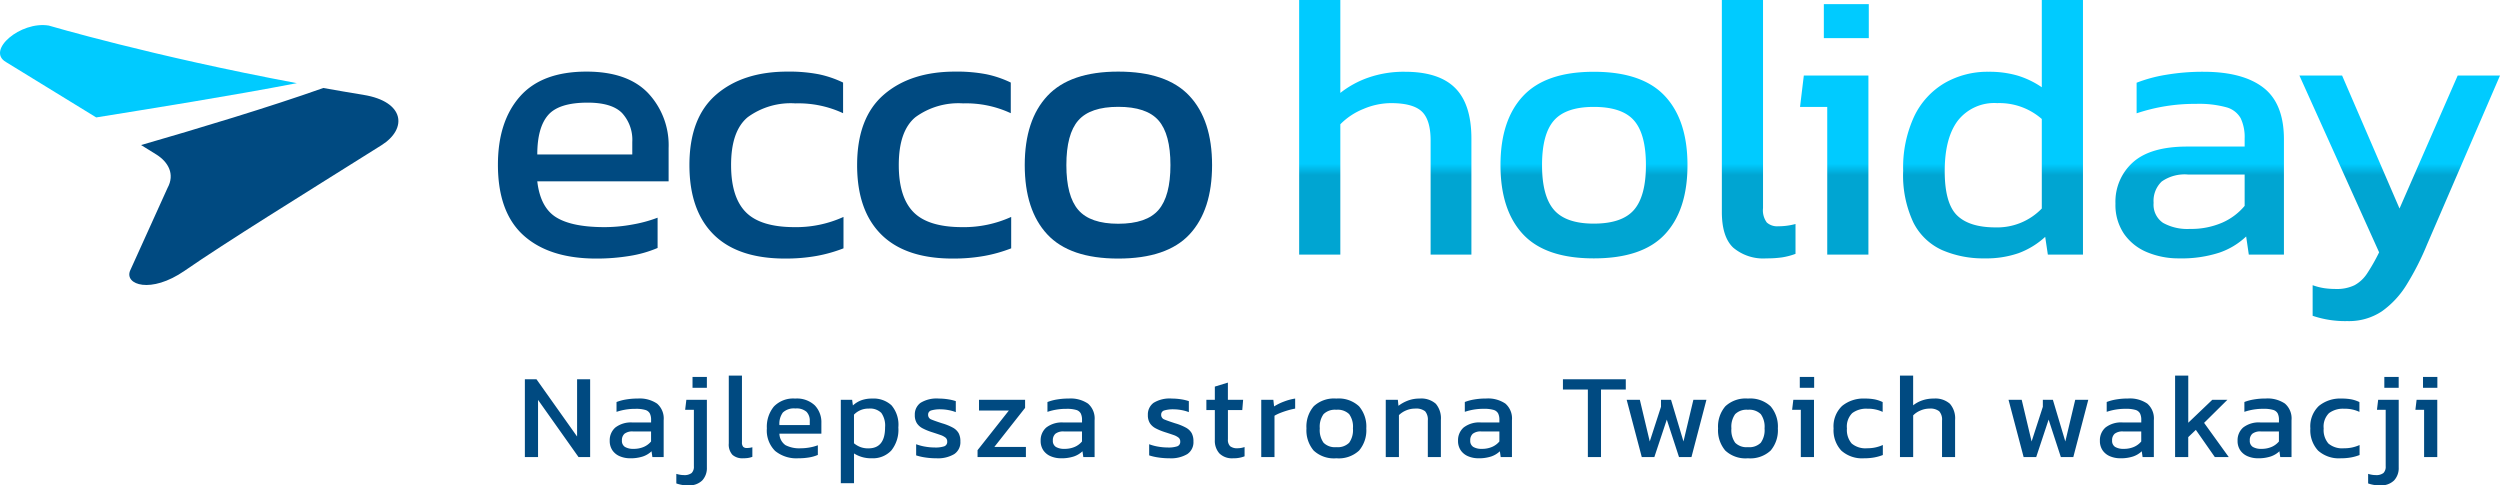 <svg xmlns="http://www.w3.org/2000/svg" xmlns:xlink="http://www.w3.org/1999/xlink" width="330.913" height="64.244" viewBox="0 0 330.913 64.244"><defs><linearGradient id="a" x1="0.5" y1="0.51" x2="0.5" y2="0.545" gradientUnits="objectBoundingBox"><stop offset="0" stop-color="#00cbff"/><stop offset="1" stop-color="#00a5d2"/></linearGradient><clipPath id="b"><rect width="52.734" height="34.404" fill="#00a5d2"/></clipPath></defs><path d="M1.008,0V-10.3H2.544L7.92-2.72V-10.3H9.648V0H8.112L2.752-7.568V0Zm13.92.16A3.447,3.447,0,0,1,13.592-.1a2.221,2.221,0,0,1-.984-.776A2.174,2.174,0,0,1,12.24-2.16a2.235,2.235,0,0,1,.744-1.752,3.373,3.373,0,0,1,2.3-.664h2.432v-.336a1.871,1.871,0,0,0-.168-.864.993.993,0,0,0-.608-.464,4.381,4.381,0,0,0-1.288-.144,7.7,7.7,0,0,0-2.512.4v-1.3a6.146,6.146,0,0,1,1.248-.336,9.251,9.251,0,0,1,1.584-.128,4.1,4.1,0,0,1,2.536.672,2.6,2.6,0,0,1,.872,2.192V0H17.888l-.112-.768a3.111,3.111,0,0,1-1.144.688A5.179,5.179,0,0,1,14.928.16Zm.464-1.248a3.3,3.3,0,0,0,1.368-.264,2.586,2.586,0,0,0,.952-.712V-3.392h-2.4a1.692,1.692,0,0,0-1.112.3,1.128,1.128,0,0,0-.344.9.93.93,0,0,0,.4.848A2.108,2.108,0,0,0,15.392-1.088ZM23.2-9.168v-1.44h1.9v1.44ZM22.64,3.744a4.363,4.363,0,0,1-1.584-.256V2.224a4.241,4.241,0,0,0,.52.12,2.88,2.88,0,0,0,.456.04,1.555,1.555,0,0,0,1.048-.272,1.169,1.169,0,0,0,.3-.9V-6.256H22.224l.16-1.328H25.1v8.96a2.393,2.393,0,0,1-.616,1.72A2.435,2.435,0,0,1,22.64,3.744ZM29.888.16A1.97,1.97,0,0,1,28.48-.3,2.016,2.016,0,0,1,28-1.808v-8.976h1.744v8.816a.866.866,0,0,0,.16.608.652.652,0,0,0,.48.16,2.785,2.785,0,0,0,.736-.1V-.032a2.866,2.866,0,0,1-.584.152A4.633,4.633,0,0,1,29.888.16ZM37.2.16a4.444,4.444,0,0,1-3.072-.976A3.82,3.82,0,0,1,33.04-3.808a4.211,4.211,0,0,1,.928-2.88,3.553,3.553,0,0,1,2.816-1.056,3.453,3.453,0,0,1,2.6.9,3.214,3.214,0,0,1,.872,2.328V-3.1H34.7a1.922,1.922,0,0,0,.8,1.52,3.973,3.973,0,0,0,2.048.416,6.53,6.53,0,0,0,1.184-.112,5.759,5.759,0,0,0,1.056-.288v1.28a5.012,5.012,0,0,1-1.176.336A8.515,8.515,0,0,1,37.2.16Zm-2.5-4.4H38.72v-.528a1.672,1.672,0,0,0-.432-1.224,1.989,1.989,0,0,0-1.456-.44A2.141,2.141,0,0,0,35.16-5.9,2.511,2.511,0,0,0,34.7-4.24Zm8.128,7.7V-7.584h1.5l.1.752a3.422,3.422,0,0,1,1.12-.688,4.167,4.167,0,0,1,1.44-.224,3.493,3.493,0,0,1,2.544.888,3.975,3.975,0,0,1,.912,2.936A4.364,4.364,0,0,1,49.5-.856,3.344,3.344,0,0,1,46.928.16a4.194,4.194,0,0,1-2.352-.64V3.456ZM46.48-1.152q2.208,0,2.208-2.784a2.906,2.906,0,0,0-.5-1.912,2.112,2.112,0,0,0-1.664-.568,2.622,2.622,0,0,0-1.952.8v3.792a3.115,3.115,0,0,0,.824.488A2.879,2.879,0,0,0,46.48-1.152ZM55.472.16a9.623,9.623,0,0,1-1.5-.112A7.045,7.045,0,0,1,52.8-.224V-1.7a6.349,6.349,0,0,0,1.2.32,7.425,7.425,0,0,0,1.248.112,3.639,3.639,0,0,0,1.28-.16.612.612,0,0,0,.384-.624.648.648,0,0,0-.232-.528,2.272,2.272,0,0,0-.688-.352q-.456-.16-1.16-.384A7.635,7.635,0,0,1,53.664-3.8a2.036,2.036,0,0,1-.768-.68,1.958,1.958,0,0,1-.272-1.088,1.9,1.9,0,0,1,.752-1.608,4.049,4.049,0,0,1,2.416-.568,7.793,7.793,0,0,1,1.248.1,6.113,6.113,0,0,1,1.008.24v1.456a5.19,5.19,0,0,0-.984-.272,5.692,5.692,0,0,0-1-.1,4.141,4.141,0,0,0-1.256.144.563.563,0,0,0-.424.576.643.643,0,0,0,.44.632q.44.184,1.416.5a6.978,6.978,0,0,1,1.424.576,1.93,1.93,0,0,1,.76.728,2.273,2.273,0,0,1,.232,1.1A1.882,1.882,0,0,1,57.84-.392,4.224,4.224,0,0,1,55.472.16ZM60.928,0V-.912L65.072-6.16H61.12V-7.584h6.1v1.072L63.152-1.344h4.176V0Zm11.04.16A3.447,3.447,0,0,1,70.632-.1a2.221,2.221,0,0,1-.984-.776A2.174,2.174,0,0,1,69.28-2.16a2.235,2.235,0,0,1,.744-1.752,3.373,3.373,0,0,1,2.3-.664h2.432v-.336a1.871,1.871,0,0,0-.168-.864.993.993,0,0,0-.608-.464,4.381,4.381,0,0,0-1.288-.144,7.7,7.7,0,0,0-2.512.4v-1.3a6.146,6.146,0,0,1,1.248-.336,9.251,9.251,0,0,1,1.584-.128,4.1,4.1,0,0,1,2.536.672,2.6,2.6,0,0,1,.872,2.192V0H74.928l-.112-.768a3.111,3.111,0,0,1-1.144.688A5.179,5.179,0,0,1,71.968.16Zm.464-1.248A3.3,3.3,0,0,0,73.8-1.352a2.587,2.587,0,0,0,.952-.712V-3.392h-2.4a1.692,1.692,0,0,0-1.112.3,1.128,1.128,0,0,0-.344.9.93.93,0,0,0,.4.848A2.108,2.108,0,0,0,72.432-1.088ZM86.32.16a9.623,9.623,0,0,1-1.5-.112,7.045,7.045,0,0,1-1.176-.272V-1.7a6.349,6.349,0,0,0,1.2.32,7.424,7.424,0,0,0,1.248.112,3.639,3.639,0,0,0,1.28-.16.612.612,0,0,0,.384-.624.648.648,0,0,0-.232-.528,2.272,2.272,0,0,0-.688-.352q-.456-.16-1.16-.384A7.635,7.635,0,0,1,84.512-3.8a2.037,2.037,0,0,1-.768-.68,1.958,1.958,0,0,1-.272-1.088,1.9,1.9,0,0,1,.752-1.608,4.049,4.049,0,0,1,2.416-.568,7.793,7.793,0,0,1,1.248.1,6.113,6.113,0,0,1,1.008.24v1.456a5.19,5.19,0,0,0-.984-.272,5.692,5.692,0,0,0-1-.1,4.141,4.141,0,0,0-1.256.144.563.563,0,0,0-.424.576.643.643,0,0,0,.44.632q.44.184,1.416.5a6.977,6.977,0,0,1,1.424.576,1.93,1.93,0,0,1,.76.728,2.273,2.273,0,0,1,.232,1.1,1.882,1.882,0,0,1-.816,1.672A4.224,4.224,0,0,1,86.32.16Zm8.432,0a2.358,2.358,0,0,1-1.816-.648,2.5,2.5,0,0,1-.6-1.768V-6.224h-1.12v-1.36h1.12V-9.328l1.728-.528v2.272H96.08l-.112,1.36h-1.9v3.872a1.171,1.171,0,0,0,.3.92,1.5,1.5,0,0,0,.992.264,2.885,2.885,0,0,0,.912-.16V-.1A4.008,4.008,0,0,1,94.752.16ZM98.48,0V-7.584h1.6l.1.88a6.986,6.986,0,0,1,1.3-.64,7.177,7.177,0,0,1,1.488-.4v1.328a9.3,9.3,0,0,0-.968.232q-.52.152-.984.336a5.42,5.42,0,0,0-.784.376V0Zm9.936.16a3.919,3.919,0,0,1-3-1.024,4.144,4.144,0,0,1-.952-2.928,4.122,4.122,0,0,1,.96-2.928,3.924,3.924,0,0,1,2.992-1.024,3.947,3.947,0,0,1,3.008,1.024,4.122,4.122,0,0,1,.96,2.928,4.144,4.144,0,0,1-.952,2.928A3.943,3.943,0,0,1,108.416.16Zm0-1.472a2.15,2.15,0,0,0,1.7-.584,2.881,2.881,0,0,0,.5-1.9,2.847,2.847,0,0,0-.5-1.888,2.168,2.168,0,0,0-1.7-.576,2.144,2.144,0,0,0-1.688.576,2.847,2.847,0,0,0-.5,1.888,2.881,2.881,0,0,0,.5,1.9A2.127,2.127,0,0,0,108.416-1.312ZM114.96,0V-7.584h1.6l.08.8a4.869,4.869,0,0,1,1.224-.68,4.272,4.272,0,0,1,1.576-.28,2.892,2.892,0,0,1,2.144.688,2.969,2.969,0,0,1,.672,2.144V0h-1.728V-4.832a1.692,1.692,0,0,0-.36-1.232,1.951,1.951,0,0,0-1.352-.352,2.954,2.954,0,0,0-1.16.24,2.952,2.952,0,0,0-.952.624V0Zm12.256.16A3.447,3.447,0,0,1,125.88-.1a2.221,2.221,0,0,1-.984-.776,2.174,2.174,0,0,1-.368-1.288,2.235,2.235,0,0,1,.744-1.752,3.373,3.373,0,0,1,2.3-.664H130v-.336a1.871,1.871,0,0,0-.168-.864.993.993,0,0,0-.608-.464,4.381,4.381,0,0,0-1.288-.144,7.7,7.7,0,0,0-2.512.4v-1.3a6.146,6.146,0,0,1,1.248-.336,9.251,9.251,0,0,1,1.584-.128,4.1,4.1,0,0,1,2.536.672,2.6,2.6,0,0,1,.872,2.192V0h-1.488l-.112-.768a3.111,3.111,0,0,1-1.144.688A5.179,5.179,0,0,1,127.216.16Zm.464-1.248a3.3,3.3,0,0,0,1.368-.264A2.586,2.586,0,0,0,130-2.064V-3.392h-2.4a1.692,1.692,0,0,0-1.112.3,1.128,1.128,0,0,0-.344.9.93.93,0,0,0,.4.848A2.108,2.108,0,0,0,127.68-1.088ZM141.712,0V-8.944h-3.3V-10.3h8.32v1.36h-3.28V0Zm7.136,0-2-7.584h1.744l1.312,5.52,1.488-4.592v-.928h1.328l1.648,5.52,1.312-5.52h1.728L155.424,0h-1.648L152.16-4.96,150.512,0ZM162.9.16a3.919,3.919,0,0,1-3-1.024,4.144,4.144,0,0,1-.952-2.928,4.122,4.122,0,0,1,.96-2.928A3.924,3.924,0,0,1,162.9-7.744,3.947,3.947,0,0,1,165.9-6.72a4.122,4.122,0,0,1,.96,2.928,4.144,4.144,0,0,1-.952,2.928A3.943,3.943,0,0,1,162.9.16Zm0-1.472a2.15,2.15,0,0,0,1.7-.584,2.881,2.881,0,0,0,.5-1.9,2.847,2.847,0,0,0-.5-1.888,2.168,2.168,0,0,0-1.7-.576,2.144,2.144,0,0,0-1.688.576,2.847,2.847,0,0,0-.5,1.888,2.881,2.881,0,0,0,.5,1.9A2.127,2.127,0,0,0,162.9-1.312Zm6.864-7.856v-1.44h1.9v1.44ZM169.9,0V-6.256h-1.152l.16-1.328h2.736V0Zm8.384.16a4.121,4.121,0,0,1-3.024-1.016,3.957,3.957,0,0,1-1.024-2.936,3.725,3.725,0,0,1,1.128-2.976,4.449,4.449,0,0,1,3.016-.976,6.583,6.583,0,0,1,1.32.112,4.451,4.451,0,0,1,1.032.352v1.3A4.47,4.47,0,0,0,178.72-6.4a3.08,3.08,0,0,0-2.016.584,2.505,2.505,0,0,0-.7,2.024,2.744,2.744,0,0,0,.624,1.992,2.82,2.82,0,0,0,2.064.632,4.831,4.831,0,0,0,2.064-.432V-.272a6.149,6.149,0,0,1-1.128.32A7.308,7.308,0,0,1,178.288.16ZM183.024,0V-10.784h1.744v3.936a4.062,4.062,0,0,1,1.184-.648,4.556,4.556,0,0,1,1.552-.248,2.9,2.9,0,0,1,2.128.688,2.925,2.925,0,0,1,.688,2.144V0h-1.728V-4.832a1.644,1.644,0,0,0-.376-1.232,1.9,1.9,0,0,0-1.3-.352,3.007,3.007,0,0,0-1.168.248,2.866,2.866,0,0,0-.976.648V0Zm16.368,0-2-7.584h1.744l1.312,5.52,1.488-4.592v-.928h1.328l1.648,5.52,1.312-5.52h1.728L205.968,0H204.32L202.7-4.96,201.056,0Zm12.784.16A3.447,3.447,0,0,1,210.84-.1a2.221,2.221,0,0,1-.984-.776,2.174,2.174,0,0,1-.368-1.288,2.235,2.235,0,0,1,.744-1.752,3.372,3.372,0,0,1,2.3-.664h2.432v-.336a1.871,1.871,0,0,0-.168-.864.993.993,0,0,0-.608-.464,4.381,4.381,0,0,0-1.288-.144,7.7,7.7,0,0,0-2.512.4v-1.3a6.146,6.146,0,0,1,1.248-.336,9.251,9.251,0,0,1,1.584-.128,4.1,4.1,0,0,1,2.536.672,2.6,2.6,0,0,1,.872,2.192V0h-1.488l-.112-.768a3.111,3.111,0,0,1-1.144.688A5.179,5.179,0,0,1,212.176.16Zm.464-1.248a3.3,3.3,0,0,0,1.368-.264,2.587,2.587,0,0,0,.952-.712V-3.392h-2.4a1.692,1.692,0,0,0-1.112.3,1.128,1.128,0,0,0-.344.9.93.93,0,0,0,.4.848A2.108,2.108,0,0,0,212.64-1.088ZM219.44,0V-10.784h1.744v6.24l3.184-3.04h2L223.28-4.528,226.544,0H224.7l-2.512-3.6-1.008.96V0ZM230.4.16A3.447,3.447,0,0,1,229.064-.1a2.221,2.221,0,0,1-.984-.776,2.174,2.174,0,0,1-.368-1.288,2.235,2.235,0,0,1,.744-1.752,3.372,3.372,0,0,1,2.3-.664h2.432v-.336a1.871,1.871,0,0,0-.168-.864.993.993,0,0,0-.608-.464,4.381,4.381,0,0,0-1.288-.144,7.7,7.7,0,0,0-2.512.4v-1.3a6.146,6.146,0,0,1,1.248-.336,9.251,9.251,0,0,1,1.584-.128,4.1,4.1,0,0,1,2.536.672,2.6,2.6,0,0,1,.872,2.192V0H233.36l-.112-.768A3.111,3.111,0,0,1,232.1-.08,5.179,5.179,0,0,1,230.4.16Zm.464-1.248a3.3,3.3,0,0,0,1.368-.264,2.587,2.587,0,0,0,.952-.712V-3.392h-2.4a1.692,1.692,0,0,0-1.112.3,1.128,1.128,0,0,0-.344.9.93.93,0,0,0,.4.848A2.108,2.108,0,0,0,230.864-1.088ZM241.392.16a4.121,4.121,0,0,1-3.024-1.016,3.957,3.957,0,0,1-1.024-2.936,3.725,3.725,0,0,1,1.128-2.976,4.449,4.449,0,0,1,3.016-.976,6.583,6.583,0,0,1,1.32.112,4.451,4.451,0,0,1,1.032.352v1.3a4.47,4.47,0,0,0-2.016-.416,3.08,3.08,0,0,0-2.016.584,2.505,2.505,0,0,0-.7,2.024,2.744,2.744,0,0,0,.624,1.992,2.82,2.82,0,0,0,2.064.632,4.831,4.831,0,0,0,2.064-.432V-.272a6.149,6.149,0,0,1-1.128.32A7.308,7.308,0,0,1,241.392.16Zm5.744-9.328v-1.44h1.9v1.44Zm-.56,12.912a4.363,4.363,0,0,1-1.584-.256V2.224a4.241,4.241,0,0,0,.52.12,2.88,2.88,0,0,0,.456.04,1.555,1.555,0,0,0,1.048-.272,1.169,1.169,0,0,0,.3-.9V-6.256H246.16l.16-1.328h2.72v8.96a2.393,2.393,0,0,1-.616,1.72A2.435,2.435,0,0,1,246.576,3.744Zm5.68-12.912v-1.44h1.9v1.44ZM252.4,0V-6.256h-1.152l.16-1.328h2.736V0Z" transform="translate(68.466 60.5)" fill="#004a81"/><g transform="translate(171.963)"><path d="M3.15,0V-33.7H8.6v12.3a12.7,12.7,0,0,1,3.7-2.025,14.236,14.236,0,0,1,4.85-.775q4.5,0,6.65,2.15t2.15,6.7V0h-5.4V-15.1q0-2.75-1.175-3.85T15.3-20.05a9.4,9.4,0,0,0-3.65.775A8.955,8.955,0,0,0,8.6-17.25V0Zm39,.5q-6.4,0-9.375-3.2T29.8-11.85q0-5.95,3-9.15t9.35-3.2q6.4,0,9.4,3.2t3,9.15q0,5.95-2.975,9.15T42.15.5Zm0-4.6q3.75,0,5.325-1.825T49.05-11.85q0-4.1-1.575-5.9t-5.325-1.8q-3.7,0-5.275,1.8T35.3-11.85q0,4.1,1.575,5.925T42.15-4.1ZM65,.5A6.157,6.157,0,0,1,60.6-.925Q59.1-2.35,59.1-5.65V-33.7h5.45V-6.15a2.707,2.707,0,0,0,.5,1.9,2.037,2.037,0,0,0,1.5.5,8.7,8.7,0,0,0,2.3-.3V-.1a8.956,8.956,0,0,1-1.825.475A14.479,14.479,0,0,1,65,.5Zm7.6-29.15v-4.5h5.95v4.5ZM73.05,0V-19.55h-3.6l.5-4.15H78.5V0ZM93.9.5A13.67,13.67,0,0,1,88.25-.6a7.9,7.9,0,0,1-3.8-3.65A14.71,14.71,0,0,1,83.1-11.1a16.048,16.048,0,0,1,1.45-7.175A10.207,10.207,0,0,1,88.575-22.7,11.357,11.357,0,0,1,94.4-24.2a13.383,13.383,0,0,1,3.825.5,11.707,11.707,0,0,1,3.225,1.55V-33.7h5.45V0h-4.65l-.35-2.35A10.694,10.694,0,0,1,98.4-.2,13.022,13.022,0,0,1,93.9.5Zm1.45-4.1a8.194,8.194,0,0,0,6.1-2.5V-17.95a8.525,8.525,0,0,0-5.9-2.1,6.125,6.125,0,0,0-5.2,2.3q-1.75,2.3-1.75,6.7,0,4.25,1.625,5.85T95.35-3.6ZM119.6.5a10.771,10.771,0,0,1-4.175-.8,6.94,6.94,0,0,1-3.075-2.425A6.792,6.792,0,0,1,111.2-6.75a6.984,6.984,0,0,1,2.325-5.475Q115.85-14.3,120.7-14.3h7.6v-1.05a5.846,5.846,0,0,0-.525-2.7,3.1,3.1,0,0,0-1.9-1.45,13.69,13.69,0,0,0-4.025-.45A24.071,24.071,0,0,0,114-18.7v-4.05a19.208,19.208,0,0,1,3.9-1.05,28.91,28.91,0,0,1,4.95-.4q5.2,0,7.925,2.1t2.725,6.85V0h-4.65l-.35-2.4a9.721,9.721,0,0,1-3.575,2.15A16.183,16.183,0,0,1,119.6.5Zm1.45-3.9a10.3,10.3,0,0,0,4.275-.825A8.083,8.083,0,0,0,128.3-6.45V-10.6h-7.5a5.287,5.287,0,0,0-3.475.925A3.526,3.526,0,0,0,116.25-6.85,2.9,2.9,0,0,0,117.5-4.2,6.588,6.588,0,0,0,121.05-3.4ZM141.9,8.8a13.355,13.355,0,0,1-4.6-.7V4.05a8.1,8.1,0,0,0,1.575.4,10.783,10.783,0,0,0,1.475.1,5.374,5.374,0,0,0,2.5-.5,4.673,4.673,0,0,0,1.675-1.575A25.275,25.275,0,0,0,146.1-.3L135.55-23.7h5.65l7.6,17.6,7.7-17.6h5.6L152.45-1.35a36.117,36.117,0,0,1-2.675,5.275,12.034,12.034,0,0,1-3.3,3.575A7.832,7.832,0,0,1,141.9,8.8Z" transform="translate(-3.15 33.7)" fill="url(#a)"/></g><g transform="translate(65.908 9.478)"><path d="M13.025,179.941q-6.212,0-9.619-3.056T0,167.517q0-5.711,2.906-9.017t8.817-3.306q5.41,0,8.14,2.831a10.062,10.062,0,0,1,2.73,7.288v4.408H5.21q.4,3.457,2.5,4.759t6.412,1.3a20.474,20.474,0,0,0,3.707-.35,18,18,0,0,0,3.306-.9v4.007a15.632,15.632,0,0,1-3.682,1.052,26.693,26.693,0,0,1-4.433.351M5.21,166.165H17.784v-1.653a5.238,5.238,0,0,0-1.352-3.833q-1.353-1.377-4.559-1.377-3.808,0-5.235,1.653t-1.428,5.21" transform="translate(0 -155.194)" fill="#004a81"/><path d="M78.786,179.941q-6.263,0-9.468-3.181t-3.206-9.192q0-6.262,3.532-9.318t9.443-3.056a20.7,20.7,0,0,1,4.133.35,13.975,13.975,0,0,1,3.231,1.1V160.7a14,14,0,0,0-6.312-1.3,9.643,9.643,0,0,0-6.312,1.828q-2.206,1.83-2.2,6.338,0,4.258,1.954,6.236t6.462,1.979a15.135,15.135,0,0,0,6.462-1.352v4.158a19.184,19.184,0,0,1-3.532,1,22.909,22.909,0,0,1-4.183.351" transform="translate(-40.764 -155.194)" fill="#004a81"/><path d="M136.669,179.941q-6.263,0-9.468-3.181T124,167.568q0-6.262,3.532-9.318t9.443-3.056a20.7,20.7,0,0,1,4.133.35,13.974,13.974,0,0,1,3.231,1.1V160.7a14,14,0,0,0-6.312-1.3,9.643,9.643,0,0,0-6.312,1.828q-2.206,1.83-2.2,6.338,0,4.258,1.954,6.236t6.462,1.979a15.135,15.135,0,0,0,6.462-1.352v4.158a19.184,19.184,0,0,1-3.532,1,22.909,22.909,0,0,1-4.183.351" transform="translate(-76.455 -155.194)" fill="#004a81"/><path d="M194.251,179.941q-6.413,0-9.393-3.206t-2.981-9.167q0-5.961,3.005-9.168t9.368-3.206q6.412,0,9.418,3.206t3.005,9.168q0,5.962-2.981,9.167t-9.443,3.206m0-4.609q3.757,0,5.335-1.829t1.578-5.936q0-4.108-1.578-5.911t-5.335-1.8q-3.708,0-5.285,1.8t-1.578,5.911q0,4.108,1.578,5.936t5.285,1.829" transform="translate(-112.145 -155.194)" fill="#004a81"/></g><g transform="translate(0 3.319)"><g clip-path="url(#b)"><path d="M39.292,7.689C20.122,4.1,6.456.065,6.456.065,2.722-.551-1.865,3.356.788,4.891c0,0,6.385,3.916,11.947,7.334,7.414-1.2,17.7-2.83,26.557-4.536" transform="translate(0 0)" fill="#00cbff"/></g><path d="M49.431,9.965q-2.724-.444-5.338-.911c-7.115,2.526-16.649,5.394-24.12,7.553,1.047.646,1.791,1.107,2.05,1.271,1.538.976,2.458,2.572,1.449,4.411,0,0-4.917,10.845-4.958,10.955-.75,1.853,2.733,3.1,7.225,0,5.59-3.864,15.26-9.834,26.045-16.609,3.5-2.2,3.061-5.785-2.353-6.667" transform="translate(-1.298 -0.726)" fill="#004a81"/></g></svg>